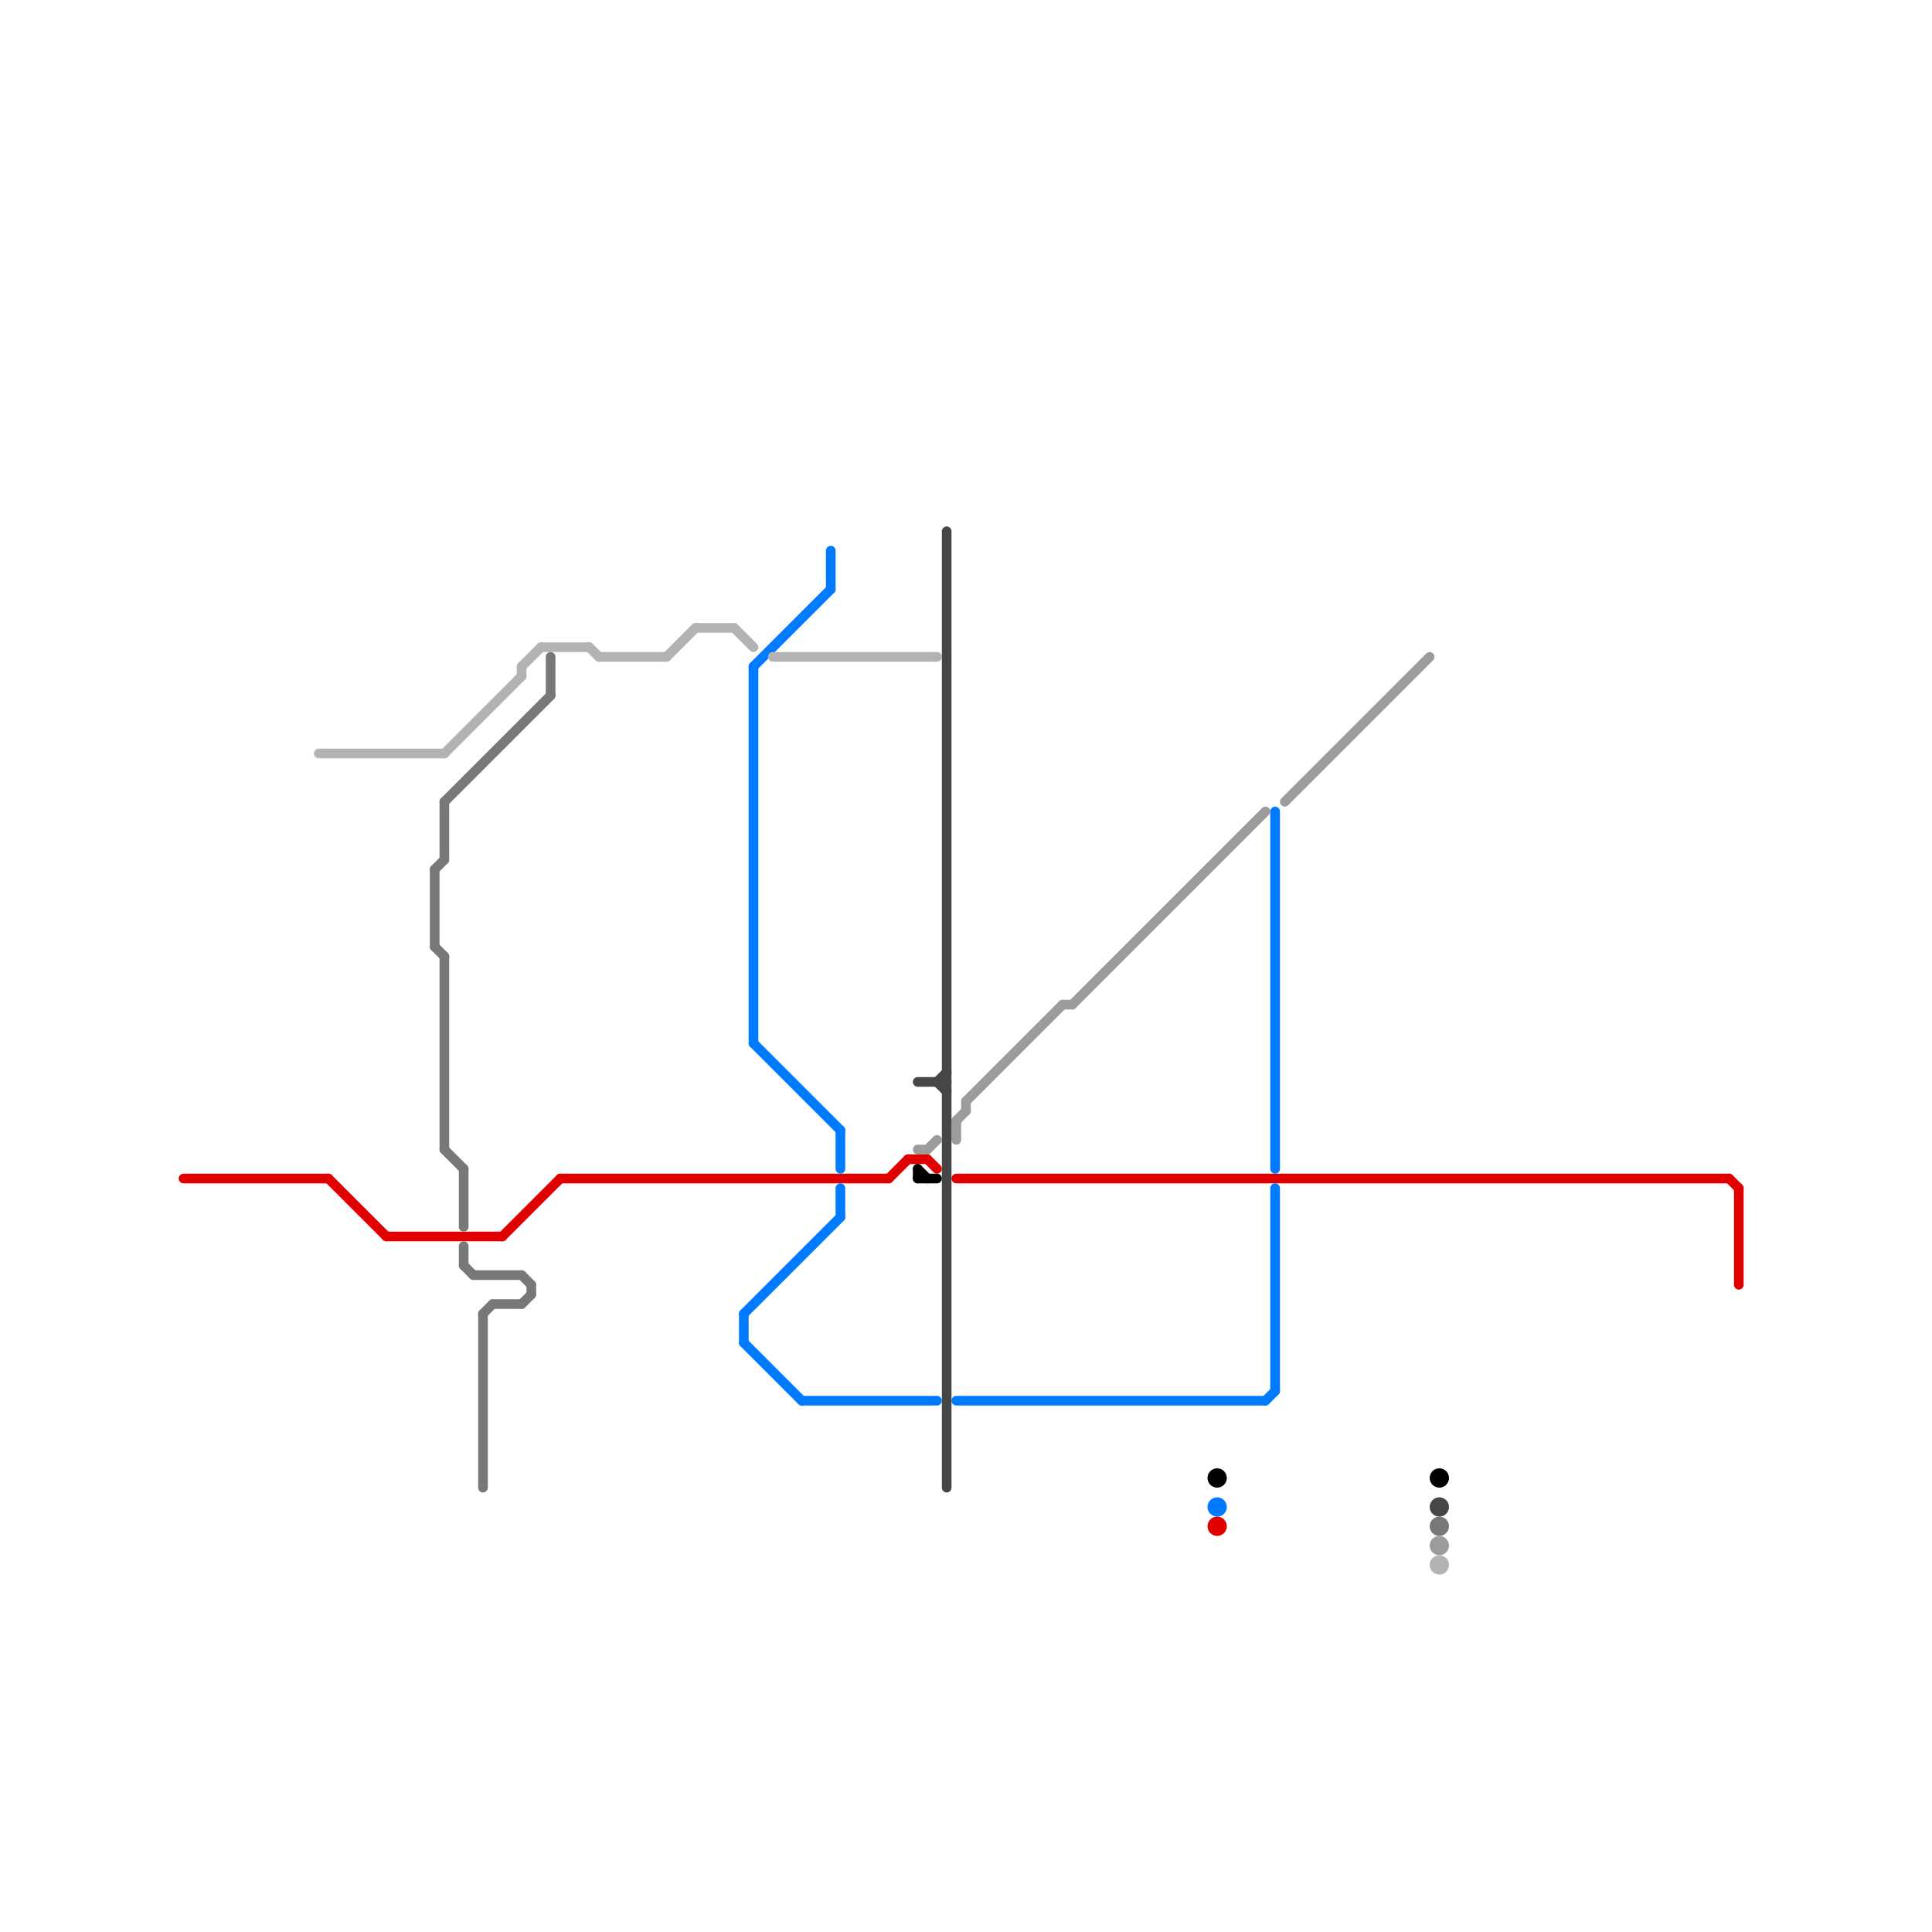 
<svg version="1.1" xmlns="http://www.w3.org/2000/svg" viewBox="0 0 200 200">
<style>text { font: 1px Helvetica; font-weight: 600; white-space: pre; dominant-baseline: central; } line { stroke-width: 1; fill: none; stroke-linecap: round; stroke-linejoin: round; } .c0 { stroke: #9c9c9c } .c1 { stroke: #e00000 } .c2 { stroke: #007bff } .c3 { stroke: #000000 } .c4 { stroke: #464646 } .c5 { stroke: #787878 } .c6 { stroke: #b3b3b3 }</style><defs><g id="wm-xf"><circle r="1.2" fill="#000"/><circle r="0.9" fill="#fff"/><circle r="0.6" fill="#000"/><circle r="0.3" fill="#fff"/></g><g id="wm"><circle r="0.6" fill="#000"/><circle r="0.3" fill="#fff"/></g></defs><line class="c0" x1="133" y1="83" x2="148" y2="68"/><line class="c0" x1="96" y1="119" x2="97" y2="118"/><line class="c0" x1="100" y1="114" x2="100" y2="115"/><line class="c0" x1="99" y1="116" x2="100" y2="115"/><line class="c0" x1="99" y1="116" x2="99" y2="118"/><line class="c0" x1="110" y1="104" x2="111" y2="104"/><line class="c0" x1="100" y1="114" x2="110" y2="104"/><line class="c0" x1="111" y1="104" x2="131" y2="84"/><line class="c0" x1="95" y1="119" x2="96" y2="119"/><circle cx="149" cy="160" r="1" fill="#9c9c9c" /><line class="c1" x1="34" y1="122" x2="40" y2="128"/><line class="c1" x1="94" y1="120" x2="96" y2="120"/><line class="c1" x1="99" y1="122" x2="179" y2="122"/><line class="c1" x1="40" y1="128" x2="52" y2="128"/><line class="c1" x1="180" y1="123" x2="180" y2="133"/><line class="c1" x1="92" y1="122" x2="94" y2="120"/><line class="c1" x1="96" y1="120" x2="97" y2="121"/><line class="c1" x1="58" y1="122" x2="92" y2="122"/><line class="c1" x1="179" y1="122" x2="180" y2="123"/><line class="c1" x1="52" y1="128" x2="58" y2="122"/><line class="c1" x1="19" y1="122" x2="34" y2="122"/><circle cx="126" cy="158" r="1" fill="#e00000" /><line class="c2" x1="78" y1="108" x2="87" y2="117"/><line class="c2" x1="99" y1="145" x2="131" y2="145"/><line class="c2" x1="77" y1="139" x2="83" y2="145"/><line class="c2" x1="132" y1="123" x2="132" y2="144"/><line class="c2" x1="87" y1="117" x2="87" y2="121"/><line class="c2" x1="77" y1="136" x2="77" y2="139"/><line class="c2" x1="131" y1="145" x2="132" y2="144"/><line class="c2" x1="78" y1="69" x2="78" y2="108"/><line class="c2" x1="87" y1="123" x2="87" y2="126"/><line class="c2" x1="86" y1="57" x2="86" y2="61"/><line class="c2" x1="77" y1="136" x2="87" y2="126"/><line class="c2" x1="132" y1="84" x2="132" y2="121"/><line class="c2" x1="83" y1="145" x2="97" y2="145"/><line class="c2" x1="78" y1="69" x2="86" y2="61"/><circle cx="126" cy="156" r="1" fill="#007bff" /><line class="c3" x1="95" y1="121" x2="95" y2="122"/><line class="c3" x1="95" y1="121" x2="96" y2="122"/><line class="c3" x1="95" y1="122" x2="97" y2="122"/><circle cx="126" cy="153" r="1" fill="#000000" /><circle cx="149" cy="153" r="1" fill="#000000" /><line class="c4" x1="98" y1="55" x2="98" y2="154"/><line class="c4" x1="97" y1="112" x2="98" y2="111"/><line class="c4" x1="97" y1="112" x2="98" y2="113"/><line class="c4" x1="95" y1="112" x2="98" y2="112"/><circle cx="149" cy="156" r="1" fill="#464646" /><line class="c5" x1="57" y1="68" x2="57" y2="72"/><line class="c5" x1="54" y1="132" x2="55" y2="133"/><line class="c5" x1="46" y1="119" x2="48" y2="121"/><line class="c5" x1="46" y1="83" x2="57" y2="72"/><line class="c5" x1="48" y1="131" x2="49" y2="132"/><line class="c5" x1="45" y1="90" x2="45" y2="98"/><line class="c5" x1="46" y1="83" x2="46" y2="89"/><line class="c5" x1="48" y1="121" x2="48" y2="127"/><line class="c5" x1="46" y1="99" x2="46" y2="119"/><line class="c5" x1="49" y1="132" x2="54" y2="132"/><line class="c5" x1="50" y1="136" x2="50" y2="154"/><line class="c5" x1="55" y1="133" x2="55" y2="134"/><line class="c5" x1="50" y1="136" x2="51" y2="135"/><line class="c5" x1="45" y1="90" x2="46" y2="89"/><line class="c5" x1="54" y1="135" x2="55" y2="134"/><line class="c5" x1="48" y1="129" x2="48" y2="131"/><line class="c5" x1="51" y1="135" x2="54" y2="135"/><line class="c5" x1="45" y1="98" x2="46" y2="99"/><circle cx="149" cy="158" r="1" fill="#787878" /><line class="c6" x1="62" y1="68" x2="69" y2="68"/><line class="c6" x1="80" y1="68" x2="97" y2="68"/><line class="c6" x1="61" y1="67" x2="62" y2="68"/><line class="c6" x1="54" y1="69" x2="56" y2="67"/><line class="c6" x1="76" y1="65" x2="78" y2="67"/><line class="c6" x1="56" y1="67" x2="61" y2="67"/><line class="c6" x1="46" y1="78" x2="54" y2="70"/><line class="c6" x1="69" y1="68" x2="72" y2="65"/><line class="c6" x1="54" y1="69" x2="54" y2="70"/><line class="c6" x1="72" y1="65" x2="76" y2="65"/><line class="c6" x1="33" y1="78" x2="46" y2="78"/><circle cx="149" cy="162" r="1" fill="#b3b3b3" />
</svg>
